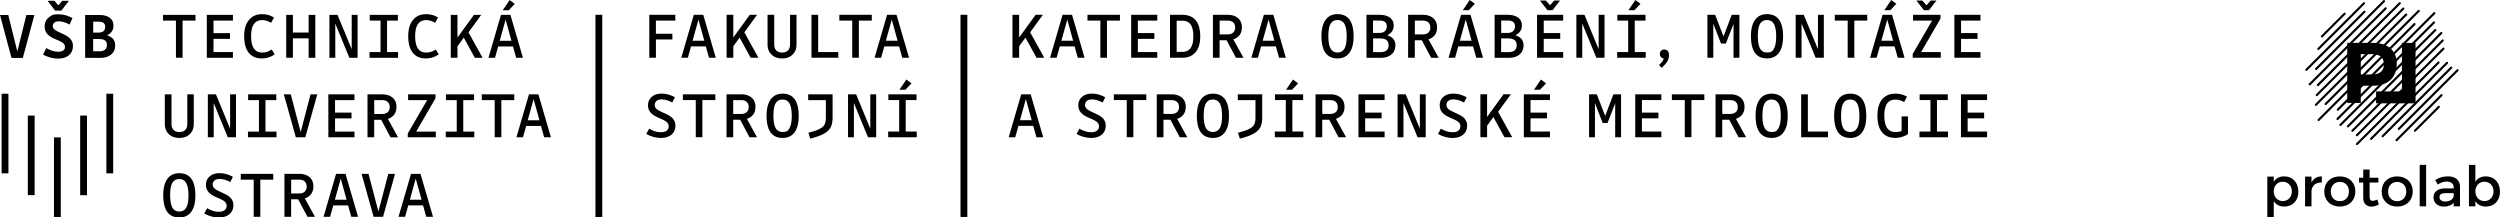 <svg xmlns="http://www.w3.org/2000/svg" id="Layer_2" viewBox="0 0 586.87 51.05"><defs/><g id="FS_final"><path d="M239.24 10.88v2.67h-1.57V3.48h1.57V8.8l3.87-5.32h1.71l-2.99 4.11 3.31 5.97h-1.82l-2.6-4.73-1.49 2.05ZM254.61 13.56h-1.6l-.75-2.67h-3.47l-.75 2.67h-1.54l2.94-10.08h2.22l2.94 10.08Zm-4.07-8.96-1.38 4.96h2.75zM259.86 4.83v8.72h-1.55V4.83h-3.03V3.48h7.62v1.35h-3.03ZM267.11 12.22h4.56v1.34h-6.13V3.48h6.13v1.35h-4.56v2.94h3.87v1.35h-3.87v3.09ZM277.51 13.56h-2.85V3.48h2.85c1.4 0 2.46.42 3.17 1.27s1.07 2.11 1.07 3.79-.37 2.86-1.1 3.72c-.73.87-1.78 1.3-3.13 1.3Zm2.62-5.03c0-1.25-.21-2.18-.64-2.78s-1.08-.89-1.98-.89h-1.29v7.32h1.29c.89 0 1.55-.3 1.98-.89.42-.6.64-1.52.64-2.76M286.3 9.43v4.12h-1.57V3.48h3.44c1.03 0 1.84.26 2.45.78s.91 1.23.91 2.15c0 .72-.17 1.31-.52 1.8q-.525.72-1.5 1.02l2.4 4.34h-1.77l-2.19-4.12h-1.63Zm3.64-3c0-.51-.16-.9-.47-1.18-.32-.28-.75-.42-1.31-.42h-1.85v3.25h1.85c.57 0 1.01-.14 1.32-.43s.47-.69.47-1.22ZM301.86 13.56h-1.6l-.75-2.67h-3.47l-.75 2.67h-1.54l2.94-10.08h2.22l2.94 10.08Zm-4.07-8.96-1.38 4.96h2.75zM317.75 8.56c0 1.67-.32 2.94-.97 3.83-.65.88-1.58 1.32-2.81 1.32s-2.2-.44-2.82-1.31c-.63-.87-.94-2.18-.94-3.93 0-1.66.33-2.93.98-3.82s1.58-1.33 2.78-1.33c1.27 0 2.21.44 2.84 1.31s.94 2.18.94 3.93m-5.92-.09c0 1.33.17 2.3.52 2.92s.89.93 1.62.93 1.29-.31 1.64-.92.52-1.56.52-2.85-.17-2.27-.52-2.9-.89-.94-1.64-.94-1.29.3-1.63.9q-.51.9-.51 2.85ZM320.76 3.48h3.09c1.03 0 1.83.22 2.43.66.59.44.89 1.05.89 1.83 0 .52-.13.98-.4 1.38s-.65.71-1.13.93c.63.19 1.11.48 1.44.88s.49.89.49 1.47c0 .9-.31 1.62-.93 2.15s-1.46.79-2.52.79h-3.34V3.48Zm4.79 2.7c0-.47-.15-.81-.44-1.03s-.74-.33-1.34-.33h-1.46v2.91h1.46c.57 0 1.01-.13 1.31-.4.31-.26.46-.65.46-1.14Zm.41 4.44c0-.55-.17-.95-.5-1.21-.34-.26-.86-.39-1.58-.39h-1.55v3.22h1.68c.65 0 1.14-.13 1.47-.4s.49-.67.49-1.21ZM332.12 9.43v4.12h-1.57V3.48h3.44c1.03 0 1.84.26 2.45.78s.91 1.23.91 2.15c0 .72-.17 1.31-.52 1.8q-.525.72-1.5 1.02l2.4 4.34h-1.77l-2.19-4.12h-1.63Zm3.64-3c0-.51-.16-.9-.47-1.18-.32-.28-.75-.42-1.31-.42h-1.85v3.25h1.85c.57 0 1.01-.14 1.32-.43s.47-.69.47-1.22ZM348.15 13.56h-1.6l-.75-2.67h-3.47l-.75 2.67h-1.54l2.94-10.08h2.22l2.94 10.08Zm-4.07-8.96-1.38 4.96h2.75zm.71-2.2h-1.4l1.63-2.4 1.2.89zM350.85 3.48h3.09c1.03 0 1.83.22 2.43.66.59.44.89 1.05.89 1.83 0 .52-.13.98-.4 1.38s-.65.71-1.14.93c.63.19 1.11.48 1.44.88s.49.89.49 1.47c0 .9-.31 1.62-.93 2.15s-1.46.79-2.52.79h-3.34V3.48Zm4.79 2.7c0-.47-.15-.81-.44-1.03s-.74-.33-1.34-.33h-1.46v2.91h1.46c.57 0 1.01-.13 1.31-.4.31-.26.46-.65.46-1.14Zm.4 4.44c0-.55-.17-.95-.51-1.21s-.86-.39-1.58-.39h-1.56v3.22h1.68c.65 0 1.14-.13 1.47-.4s.49-.67.49-1.21ZM362.39 12.22h4.56v1.34h-6.13V3.48h6.13v1.35h-4.56v2.94h3.87v1.35h-3.87v3.09ZM361.5.13h1.38l.98 1.1.98-1.1h1.37l-1.77 2.27h-1.17zM376.65 13.56h-1.91l-3.31-8.04v8.04h-1.38V3.48h1.9l3.33 8.06V3.48h1.38v10.08ZM386.33 12.22v1.34h-6.7v-1.34h2.58V4.83h-2.54V3.48h6.61v1.35h-2.53v7.39zm-2.66-9.82h-1.4L383.9 0l1.2.89zM389.65 12.67c0-.3.1-.55.29-.75s.44-.3.74-.3c.35 0 .62.11.82.33.19.22.29.54.29.94 0 .56-.12 1.06-.37 1.49-.25.44-.7.95-1.34 1.54l-.62-.65c.4-.39.68-.7.82-.91s.23-.43.25-.66a1.02 1.02 0 0 1-.64-.33c-.16-.18-.23-.41-.23-.69ZM402.19 5.59v7.96h-1.38V3.48h1.82l1.96 5.07 1.93-5.07h1.8v10.08h-1.38V5.6l-1.8 4.62h-1.13l-1.8-4.62ZM418.57 8.56c0 1.67-.32 2.94-.97 3.83-.65.88-1.58 1.32-2.81 1.32s-2.2-.44-2.82-1.31c-.63-.87-.94-2.18-.94-3.93 0-1.66.33-2.93.98-3.82s1.58-1.33 2.78-1.33c1.26 0 2.21.44 2.84 1.31s.94 2.18.94 3.93m-5.92-.09c0 1.33.17 2.3.52 2.92q.525.93 1.62.93c1.095 0 1.29-.31 1.64-.92s.52-1.56.52-2.85-.17-2.27-.52-2.9-.89-.94-1.64-.94-1.29.3-1.63.9q-.51.9-.51 2.85ZM428.13 13.56h-1.91l-3.31-8.04v8.04h-1.38V3.48h1.9l3.33 8.06V3.48h1.38v10.08ZM435.3 4.83v8.72h-1.56V4.83h-3.03V3.48h7.62v1.35zM447.1 13.56h-1.6l-.75-2.67h-3.47l-.75 2.67h-1.54l2.94-10.08h2.22l2.94 10.08Zm-4.07-8.96-1.38 4.96h2.75zm.71-2.2h-1.4l1.63-2.4 1.2.89zM455.59 12.22v1.34H449v-.89l4.56-7.84h-4.48V3.48h6.44v.9l-4.54 7.84h4.62ZM449.87.13h1.38l.98 1.1.98-1.1h1.37l-1.77 2.27h-1.17zM460.35 12.22h4.56v1.34h-6.13V3.48h6.13v1.35h-4.56v2.94h3.87v1.35h-3.87v3.09ZM244.9 32.22h-1.6l-.75-2.67h-3.47l-.75 2.67h-1.54l2.94-10.08h2.22l2.94 10.08Zm-4.08-8.96-1.38 4.96h2.75zM259.56 29.53c0 .86-.31 1.55-.92 2.07s-1.44.78-2.47.78c-.58 0-1.18-.08-1.79-.25s-1.16-.4-1.65-.7l.67-1.23c.5.29.97.5 1.43.64s.91.2 1.37.2c.56 0 1-.12 1.31-.37.31-.24.47-.59.47-1.05 0-.33-.12-.63-.37-.89q-.375-.39-1.65-.93c-.57-.25-.99-.45-1.26-.61s-.5-.32-.68-.48c-.3-.27-.52-.57-.67-.89-.15-.33-.22-.69-.22-1.1q0-1.215.87-1.98c.58-.51 1.34-.76 2.29-.76.55 0 1.09.07 1.62.22s1.04.36 1.54.64l-.62 1.23c-.46-.25-.89-.43-1.31-.55s-.82-.18-1.21-.18q-.75 0-1.17.36c-.29.24-.43.55-.43.95 0 .33.13.62.38.88.25.25.81.57 1.66.94.56.26.97.46 1.24.61s.5.31.68.47c.31.27.54.57.68.89s.22.69.22 1.08ZM266.05 23.49v8.72h-1.55v-8.72h-3.03v-1.35h7.62v1.35h-3.03ZM273.12 28.1v4.12h-1.57V22.14h3.44c1.03 0 1.84.26 2.45.78s.91 1.23.91 2.15c0 .72-.17 1.31-.52 1.8q-.525.72-1.5 1.02l2.39 4.34h-1.77l-2.19-4.12h-1.63Zm3.64-3c0-.51-.16-.9-.47-1.18s-.75-.42-1.31-.42h-1.85v3.25h1.85c.57 0 1.01-.14 1.32-.43s.47-.69.47-1.22ZM288.5 27.23c0 1.67-.32 2.94-.97 3.83-.65.88-1.58 1.32-2.81 1.32s-2.2-.44-2.82-1.31c-.63-.87-.94-2.18-.94-3.93 0-1.66.33-2.93.98-3.82s1.58-1.33 2.78-1.33c1.27 0 2.21.44 2.84 1.31s.94 2.18.94 3.93m-5.93-.1c0 1.33.17 2.3.52 2.92s.89.93 1.62.93 1.29-.31 1.64-.92.52-1.56.52-2.85-.17-2.27-.52-2.9-.89-.94-1.64-.94-1.29.3-1.63.9q-.51.9-.51 2.85ZM290.58 22.14h5.72v5.4c0 .9-.12 1.62-.36 2.15q-.36.795-1.17 1.38-.585.42-1.5.78c-.61.24-1.35.47-2.23.68l-.42-1.37c.69-.19 1.27-.36 1.73-.52s.84-.33 1.13-.51q.69-.405.96-.96c.19-.37.28-.92.28-1.63V23.5h-4.15v-1.35ZM305.96 30.88v1.34h-6.7v-1.34h2.58v-7.39h-2.54v-1.35h6.61v1.35h-2.53v7.39zm-2.66-9.81h-1.4l1.63-2.4 1.2.89zM310.39 28.1v4.12h-1.57V22.14h3.44c1.03 0 1.84.26 2.45.78s.91 1.23.91 2.15c0 .72-.17 1.31-.52 1.8q-.525.72-1.5 1.02l2.4 4.34h-1.77l-2.19-4.12h-1.63Zm3.64-3c0-.51-.16-.9-.47-1.18-.32-.28-.75-.42-1.31-.42h-1.85v3.25h1.85c.57 0 1.01-.14 1.32-.43s.47-.69.47-1.22ZM320.47 30.88h4.56v1.34h-6.13V22.14h6.13v1.35h-4.56v2.94h3.87v1.35h-3.87v3.09ZM334.68 32.22h-1.91l-3.31-8.04v8.04h-1.38V22.14h1.9l3.33 8.06v-8.06h1.38v10.08ZM344.4 29.53c0 .86-.31 1.55-.92 2.07s-1.44.78-2.47.78c-.58 0-1.18-.08-1.79-.25s-1.16-.4-1.65-.7l.67-1.23c.5.29.97.5 1.43.64s.91.2 1.37.2c.56 0 1-.12 1.31-.37.31-.24.47-.59.47-1.05 0-.33-.12-.63-.37-.89q-.375-.39-1.65-.93c-.57-.25-.99-.45-1.26-.61s-.5-.32-.68-.48c-.3-.27-.52-.57-.67-.89-.14-.33-.22-.69-.22-1.1q0-1.215.87-1.98c.58-.51 1.34-.76 2.29-.76.55 0 1.09.07 1.62.22s1.04.36 1.54.64l-.62 1.23c-.46-.25-.89-.43-1.31-.55-.41-.12-.82-.18-1.21-.18q-.75 0-1.17.36c-.29.24-.43.55-.43.95 0 .33.13.62.38.88.25.25.81.57 1.66.94.56.26.97.46 1.24.61s.5.31.68.47c.31.27.54.57.68.89.15.33.22.69.22 1.08ZM349.09 29.54v2.67h-1.57V22.13h1.57v5.32l3.87-5.32h1.71l-2.99 4.11 3.31 5.97h-1.82l-2.6-4.73-1.49 2.05ZM359.29 30.88h4.56v1.34h-6.13V22.14h6.13v1.35h-4.56v2.94h3.87v1.35h-3.87v3.09Zm2.21-9.81h-1.4l1.63-2.4 1.2.89zM374.41 24.26v7.96h-1.38V22.14h1.82l1.96 5.07 1.93-5.07h1.8v10.08h-1.38v-7.96l-1.8 4.62h-1.13l-1.8-4.62ZM385.44 30.88H390v1.34h-6.13V22.14H390v1.35h-4.56v2.94h3.87v1.35h-3.87v3.09ZM397.06 23.49v8.72h-1.56v-8.72h-3.03v-1.35h7.62v1.35zM404.29 28.1v4.12h-1.57V22.14h3.44c1.03 0 1.84.26 2.45.78s.91 1.23.91 2.15c0 .72-.17 1.31-.52 1.8q-.525.72-1.5 1.02l2.4 4.34h-1.77l-2.19-4.12h-1.63Zm3.64-3c0-.51-.16-.9-.47-1.18-.32-.28-.75-.42-1.31-.42h-1.85v3.25h1.85c.57 0 1.01-.14 1.32-.43s.47-.69.47-1.22ZM419.66 27.23c0 1.67-.32 2.94-.97 3.83-.65.88-1.58 1.32-2.81 1.32s-2.2-.44-2.82-1.31c-.63-.87-.94-2.18-.94-3.93 0-1.66.33-2.93.98-3.82s1.58-1.33 2.78-1.33c1.26 0 2.21.44 2.84 1.31s.94 2.18.94 3.93m-5.93-.1c0 1.33.17 2.3.52 2.92q.525.93 1.62.93c1.095 0 1.29-.31 1.64-.92s.52-1.56.52-2.85-.17-2.27-.52-2.9-.89-.94-1.64-.94-1.29.3-1.63.9q-.51.9-.51 2.85ZM424.39 30.88h4.73v1.34h-6.3V22.14h1.57zM438.1 27.23c0 1.67-.32 2.94-.97 3.83-.65.88-1.58 1.32-2.81 1.32s-2.2-.44-2.82-1.31-.94-2.18-.94-3.93c0-1.66.33-2.93.98-3.82s1.58-1.33 2.78-1.33c1.26 0 2.21.44 2.84 1.31s.94 2.18.94 3.93m-5.92-.1c0 1.33.17 2.3.52 2.92s.89.93 1.63.93 1.29-.31 1.64-.92.52-1.56.52-2.85-.17-2.27-.52-2.9-.89-.94-1.64-.94-1.29.3-1.63.9q-.51.9-.51 2.85ZM444.95 32.37c-1.38 0-2.43-.44-3.15-1.33s-1.08-2.19-1.08-3.91c0-1.63.37-2.89 1.1-3.79q1.11-1.35 3.09-1.35c.52 0 1 .06 1.45.17s.88.3 1.31.54l-.68 1.26c-.32-.19-.66-.33-1-.43-.35-.1-.69-.15-1.03-.15-.88 0-1.54.31-1.97.93s-.65 1.56-.65 2.82.22 2.26.65 2.9 1.1.96 1.99.96c.27 0 .52-.02.74-.06s.45-.11.68-.2v-3.41h1.49v4.15c-.4.28-.87.5-1.38.66s-1.04.24-1.55.24ZM457.29 30.88v1.34h-6.7v-1.34h2.58v-7.39h-2.54v-1.35h6.61v1.35h-2.54v7.39h2.58ZM461.9 30.88h4.56v1.34h-6.13V22.14h6.13v1.35h-4.56v2.94h3.87v1.35h-3.87v3.09ZM225.48 3.48h1.6v47.5h-1.6zM153.98 9.28v4.28h-1.56V3.48h6.11v1.35h-4.56v3.09h3.87v1.35h-3.87ZM168.04 13.56h-1.6l-.75-2.67h-3.47l-.75 2.67h-1.54l2.94-10.08h2.22l2.94 10.08Zm-4.08-8.96-1.38 4.96h2.75zM172.14 10.88v2.67h-1.57V3.48h1.57V8.8l3.87-5.32h1.71l-2.99 4.11 3.31 5.97h-1.82l-2.6-4.73-1.49 2.05ZM183.61 12.33c.59 0 1.05-.17 1.37-.5s.48-.8.48-1.42V3.48h1.52v6.94c0 1-.31 1.79-.93 2.4-.62.6-1.43.9-2.45.9s-1.85-.3-2.48-.9-.94-1.4-.94-2.4V3.48h1.57v6.94c0 .61.16 1.08.48 1.42.32.33.78.5 1.37.5ZM192.06 12.22h4.73v1.34h-6.3V3.48h1.57zM201.61 4.83v8.72h-1.55V4.83h-3.03V3.48h7.62v1.35h-3.03ZM213.41 13.56h-1.6l-.75-2.67h-3.47l-.75 2.67h-1.54l2.94-10.08h2.22l2.94 10.08Zm-4.07-8.96-1.38 4.96h2.75zM158.55 29.53c0 .86-.31 1.55-.92 2.07s-1.44.78-2.47.78c-.58 0-1.18-.08-1.79-.25s-1.16-.4-1.65-.7l.67-1.23c.5.29.97.5 1.43.64s.91.2 1.37.2c.56 0 .99-.12 1.31-.37s.47-.59.47-1.05c0-.33-.12-.63-.37-.89q-.375-.39-1.65-.93c-.57-.25-.99-.45-1.26-.61s-.5-.32-.68-.48c-.3-.27-.52-.57-.67-.89-.15-.33-.22-.69-.22-1.1q0-1.215.87-1.98c.58-.51 1.34-.76 2.29-.76.55 0 1.09.07 1.62.22s1.04.36 1.54.64l-.62 1.23c-.46-.25-.89-.43-1.31-.55s-.82-.18-1.21-.18q-.75 0-1.17.36c-.29.24-.43.55-.43.95 0 .33.13.62.38.88.25.25.81.57 1.66.94.56.26.97.46 1.24.61s.5.31.68.47c.31.27.54.57.68.89.15.33.22.69.22 1.08ZM164.88 23.49v8.72h-1.55v-8.72h-3.03v-1.35h7.62v1.35h-3.03ZM172.12 28.1v4.12h-1.57V22.14h3.44c1.03 0 1.84.26 2.45.78s.91 1.23.91 2.15c0 .72-.17 1.31-.52 1.8q-.525.72-1.5 1.02l2.39 4.34h-1.77l-2.19-4.12h-1.63Zm3.63-3c0-.51-.16-.9-.47-1.18s-.75-.42-1.31-.42h-1.85v3.25h1.85c.57 0 1.01-.14 1.32-.43s.47-.69.47-1.22ZM187.49 27.23c0 1.67-.32 2.94-.97 3.83-.65.88-1.58 1.32-2.81 1.32s-2.2-.44-2.82-1.31-.94-2.18-.94-3.93c0-1.66.33-2.93.98-3.82s1.58-1.33 2.78-1.33c1.26 0 2.21.44 2.84 1.31s.94 2.18.94 3.93m-5.93-.1c0 1.33.17 2.3.52 2.92q.525.93 1.62.93c1.095 0 1.29-.31 1.64-.92s.52-1.56.52-2.85-.17-2.27-.52-2.9-.89-.94-1.64-.94-1.29.3-1.63.9q-.51.9-.51 2.85ZM189.73 22.14h5.72v5.4c0 .9-.12 1.62-.36 2.15q-.36.795-1.17 1.38-.585.42-1.5.78c-.61.24-1.35.47-2.23.68l-.42-1.37c.69-.19 1.27-.36 1.73-.52s.84-.33 1.13-.51q.69-.405.96-.96c.19-.37.28-.92.28-1.63V23.5h-4.15v-1.35ZM205.67 32.22h-1.91l-3.31-8.04v8.04h-1.38V22.14h1.9l3.33 8.06v-8.06h1.38v10.08ZM215.2 30.88v1.34h-6.7v-1.34h2.58v-7.39h-2.54v-1.35h6.61v1.35h-2.54v7.39h2.58Zm-2.66-9.81h-1.4l1.63-2.4 1.2.89zM139.78 3.48h1.6v47.5h-1.6z" class="cls-8"/><path d="M.38 22.01h1.6v18.68H.38zM18.82 27.13h1.6v18.69h-1.6zM24.97 22.01h1.6v18.68h-1.6zM12.67 32.26h1.6v18.68h-1.6zM6.53 27.13h1.6v18.68h-1.6zM8.07 3.52 5.36 13.6H2.7L0 3.52h1.94l2.13 8.57 2.12-8.57zM17.11 10.83q0 1.335-.93 2.13c-.62.53-1.47.79-2.53.79-.59 0-1.2-.08-1.83-.25s-1.2-.4-1.71-.7l.75-1.52c.51.29.99.51 1.46.65q.69.21 1.38.21.735 0 1.14-.3c.405-.3.4-.5.4-.88 0-.29-.11-.55-.34-.77s-.74-.5-1.52-.83c-.59-.25-1.02-.45-1.3-.61-.27-.16-.51-.33-.71-.51-.3-.27-.52-.57-.67-.91s-.22-.71-.22-1.13q0-1.26.9-2.04c.9-.78 1.39-.79 2.38-.79.57 0 1.13.08 1.68.23s1.07.37 1.57.65l-.68 1.51c-.48-.25-.93-.44-1.35-.56s-.83-.19-1.22-.19c-.42 0-.76.1-1 .3s-.37.46-.37.78c0 .29.12.55.35.78s.75.52 1.55.87c.57.26.99.47 1.26.62.27.16.5.32.68.5.31.26.54.55.68.89.15.33.22.7.22 1.1ZM11.18.19h1.6l.92 1.06.92-1.06h1.55l-1.76 2.3h-1.48zM20 3.52h3.31c1.04 0 1.85.22 2.44.65.59.44.89 1.05.89 1.83 0 .53-.13.99-.4 1.38-.26.39-.64.69-1.13.9.63.19 1.11.48 1.44.88s.49.89.49 1.48c0 .91-.31 1.63-.94 2.15s-1.47.79-2.53.79h-3.58V3.52Zm4.7 2.78c0-.41-.13-.72-.4-.92s-.67-.3-1.22-.3h-1.2v2.57h1.2c.54 0 .94-.11 1.21-.34s.4-.56.4-1.01Zm.4 4.26c0-.49-.15-.84-.46-1.07-.31-.22-.79-.33-1.46-.33h-1.31v2.88h1.4c.61 0 1.07-.12 1.37-.37q.45-.36.45-1.11ZM42.86 4.84v8.72H41.3V4.84h-3.03V3.49h7.62v1.35zM50.12 12.23h4.56v1.34h-6.13V3.49h6.13v1.35h-4.56v2.94h3.87v1.35h-3.87v3.09ZM61.49 13.72c-1.36 0-2.39-.45-3.1-1.34s-1.07-2.19-1.07-3.9q0-2.415 1.11-3.78c.74-.91 1.77-1.37 3.07-1.37.53 0 1.02.06 1.48.19s.91.33 1.35.61l-.71 1.23q-.525-.33-1.05-.48c-.35-.1-.69-.16-1.03-.16-.86 0-1.51.31-1.94.94s-.65 1.56-.65 2.81.21 2.26.64 2.9 1.08.96 1.96.96c.4 0 .77-.05 1.1-.16.33-.1.72-.29 1.15-.56l.67 1.15a5.1 5.1 0 0 1-2.97.95ZM68.76 8.99v4.57h-1.57V3.49h1.57v4.15h3.69V3.49h1.57v10.08h-1.57V9h-3.69ZM83.93 13.57h-1.91l-3.31-8.04v8.04h-1.38V3.49h1.9l3.33 8.06V3.49h1.38v10.08ZM93.45 12.23v1.34h-6.7v-1.34h2.58V4.84h-2.54V3.49h6.61v1.35h-2.54v7.39h2.58ZM100 13.72c-1.36 0-2.39-.45-3.1-1.34s-1.07-2.19-1.07-3.9q0-2.415 1.11-3.78c.74-.91 1.76-1.37 3.07-1.37.53 0 1.02.06 1.48.19s.91.33 1.35.61l-.71 1.23q-.525-.33-1.05-.48c-.35-.1-.69-.16-1.03-.16-.86 0-1.51.31-1.94.94s-.65 1.56-.65 2.81.21 2.26.64 2.9c.42.64 1.08.96 1.96.96.4 0 .77-.05 1.1-.16.33-.1.72-.29 1.15-.56l.67 1.15a5.1 5.1 0 0 1-2.98.95ZM107.39 10.89v2.67h-1.57V3.49h1.57v5.32l3.87-5.32h1.71l-2.99 4.11 3.31 5.97h-1.82l-2.6-4.73-1.49 2.05ZM122.77 13.57h-1.6l-.75-2.67h-3.47l-.75 2.67h-1.54l2.94-10.08h2.22l2.94 10.08Zm-4.08-8.96-1.38 4.96h2.75zm.72-2.2h-1.4l1.63-2.39 1.2.89-1.43 1.51ZM42.12 31c.59 0 1.05-.17 1.37-.5s.48-.8.48-1.42v-6.94h1.52v6.94c0 1-.31 1.79-.93 2.4-.62.6-1.43.9-2.45.9s-1.85-.3-2.48-.9-.94-1.4-.94-2.4v-6.94h1.57v6.94c0 .61.16 1.08.48 1.42.32.33.78.5 1.37.5ZM55.39 32.23h-1.91l-3.31-8.04v8.04h-1.38V22.15h1.9l3.33 8.06v-8.06h1.38v10.08ZM64.91 30.89v1.34h-6.7v-1.34h2.58V23.5h-2.54v-1.35h6.61v1.35h-2.54v7.39h2.58ZM74.48 22.15l-2.81 10.08h-2.22l-2.82-10.08h1.63L70.58 31l2.32-8.85h1.59ZM78.65 30.89h4.56v1.34h-6.13V22.15h6.13v1.35h-4.56v2.94h3.87v1.35h-3.87v3.09ZM87.84 28.11v4.12h-1.57V22.15h3.44c1.03 0 1.84.26 2.45.78s.91 1.23.91 2.15c0 .72-.17 1.31-.52 1.8q-.525.72-1.5 1.02l2.4 4.34h-1.77l-2.19-4.12h-1.63Zm3.64-3c0-.51-.16-.9-.47-1.18-.32-.28-.75-.42-1.31-.42h-1.85v3.25h1.85c.57 0 1.01-.14 1.32-.43s.47-.69.47-1.22ZM102.31 30.89v1.34h-6.59v-.89l4.56-7.84H95.8v-1.35h6.44v.9l-4.54 7.84h4.62ZM111.34 30.89v1.34h-6.7v-1.34h2.58V23.5h-2.54v-1.35h6.61v1.35h-2.54v7.39h2.58ZM117.69 23.5v8.72h-1.56V23.5h-3.03v-1.35h7.62v1.35zM129.34 32.23h-1.6l-.75-2.67h-3.47l-.75 2.67h-1.54l2.94-10.08h2.22l2.94 10.08Zm-4.08-8.96-1.38 4.96h2.75zM45.86 45.9c0 1.67-.32 2.94-.97 3.83-.65.88-1.58 1.32-2.81 1.32s-2.2-.44-2.82-1.31-.94-2.18-.94-3.93c0-1.66.33-2.93.98-3.82s1.58-1.33 2.78-1.33c1.27 0 2.21.44 2.84 1.31s.94 2.18.94 3.93m-5.92-.1c0 1.33.17 2.3.52 2.92s.89.93 1.62.93 1.29-.31 1.64-.92.52-1.56.52-2.85-.17-2.27-.52-2.9-.89-.94-1.64-.94-1.29.3-1.63.9q-.51.9-.51 2.85ZM54.78 48.2c0 .86-.31 1.55-.92 2.07s-1.44.78-2.47.78c-.58 0-1.18-.08-1.79-.25s-1.16-.4-1.65-.7l.67-1.23c.5.29.97.5 1.43.64s.91.2 1.37.2c.56 0 1-.12 1.31-.37.31-.24.47-.59.47-1.05 0-.33-.12-.63-.37-.89q-.375-.39-1.65-.93c-.57-.25-.99-.45-1.26-.61s-.5-.32-.68-.48c-.3-.27-.52-.57-.67-.89-.15-.33-.22-.69-.22-1.1q0-1.215.87-1.98c.58-.51 1.34-.76 2.29-.76.55 0 1.09.07 1.62.22s1.04.36 1.54.64l-.62 1.23c-.46-.25-.89-.43-1.31-.55s-.82-.18-1.21-.18q-.75 0-1.17.36c-.29.24-.43.55-.43.95 0 .33.13.62.38.88.25.25.81.57 1.66.94.56.26.97.46 1.24.61s.5.31.68.47c.31.27.54.57.68.89.15.33.22.69.22 1.08ZM61.11 42.17v8.72h-1.56v-8.72h-3.03v-1.35h7.62v1.35zM68.34 46.77v4.12h-1.57V40.81h3.44c1.03 0 1.84.26 2.45.78s.91 1.23.91 2.15c0 .72-.17 1.31-.52 1.8q-.525.72-1.5 1.02l2.4 4.34h-1.77l-2.19-4.12h-1.63Zm3.64-3c0-.51-.16-.9-.47-1.18-.32-.28-.75-.42-1.31-.42h-1.85v3.25h1.85c.57 0 1.01-.14 1.32-.43s.47-.69.47-1.22ZM84.06 50.89h-1.6l-.75-2.67h-3.47l-.75 2.67h-1.54l2.94-10.08h2.22l2.94 10.08Zm-4.07-8.96-1.38 4.96h2.75zM92.73 40.81l-2.81 10.08H87.7l-2.82-10.08h1.63l2.32 8.85 2.32-8.85h1.59ZM101.66 50.89h-1.6l-.75-2.67h-3.47l-.75 2.67h-1.54l2.94-10.08h2.22l2.94 10.08Zm-4.07-8.96-1.38 4.96h2.75z" class="cls-7"/><path d="M552.23 30.95a.25.25 0 0 1-.18-.08c-.1-.1-.1-.26 0-.36l21.18-21.18c.1-.1.26-.1.36 0s.1.26 0 .36l-21.18 21.18c-.05.05-.12.08-.18.08" class="cls-1"/><path d="M553.28 32a.25.25 0 0 1-.18-.08c-.1-.1-.1-.26 0-.36l20.31-20.31c.1-.1.26-.1.36 0s.1.26 0 .36l-20.31 20.31c-.05.05-.12.08-.18.08" class="cls-4"/><path d="M549.41 29.59a.25.25 0 0 1-.18-.08c-.1-.1-.1-.26 0-.36L571.5 6.88c.1-.1.26-.1.36 0s.1.26 0 .36l-22.27 22.27c-.05.05-.12.08-.18.08" class="cls-2"/><path d="M551.18 29.91a.25.25 0 0 1-.18-.08c-.1-.1-.1-.26 0-.36l21.91-21.91c.1-.1.26-.1.36 0s.1.26 0 .36l-21.91 21.91c-.05.05-.12.08-.18.08" class="cls-4"/><path d="M553.3 34.06c-.07 0-.13-.03-.18-.07-.1-.1-.1-.26 0-.36l19.14-19.14c.1-.1.26-.1.36 0s.1.26 0 .36l-19.14 19.14c-.05.05-.12.07-.18.07" class="cls-6"/><path d="M556.61 32.85a.25.25 0 0 1-.18-.08c-.1-.1-.1-.26 0-.36l17.83-17.83c.1-.1.26-.1.36 0s.1.26 0 .36l-17.83 17.83c-.05.05-.12.08-.18.08" class="cls-4"/><path d="M566.91 30.93c-.07 0-.13-.02-.18-.07-.1-.1-.1-.26 0-.36l5.6-5.6c.1-.1.26-.1.36 0s.1.26 0 .36l-5.6 5.6s-.12.07-.18.07M559.33 32.23c-.07 0-.13-.02-.18-.08-.1-.1-.1-.26 0-.36l16.09-16.09c.1-.1.26-.1.36 0s.1.26 0 .36l-16.09 16.09c-.05.05-.12.08-.18.08" class="cls-2"/><path d="M563.14 30.51a.25.25 0 0 1-.18-.08c-.1-.1-.1-.26 0-.36l13.76-13.76c.1-.1.26-.1.36 0s.1.26 0 .36l-13.76 13.76c-.05.05-.12.08-.18.08" class="cls-6"/><path d="M562.59 33.16a.25.25 0 0 1-.18-.08c-.1-.1-.1-.26 0-.36l10.55-10.55c.1-.1.26-.1.36 0s.1.26 0 .36l-10.55 10.55c-.05.05-.12.07-.18.08" class="cls-1"/><path d="M542.2 20.05a.25.25 0 0 1-.18-.08c-.1-.1-.1-.26 0-.36l17.83-17.83c.1-.1.26-.1.36 0s.1.26 0 .36l-17.83 17.83c-.05.05-.12.07-.18.07Z" class="cls-6"/><path d="M543.7 16.45a.25.25 0 0 1-.18-.08c-.1-.1-.1-.26 0-.36L559.46.08c.1-.1.26-.1.36 0s.1.26 0 .36l-15.94 15.94c-.05.05-.12.08-.18.08ZM541.42 16.64c-.07 0-.13-.02-.18-.08-.1-.1-.1-.26 0-.36l13.61-13.61c.1-.1.26-.1.36 0s.1.26 0 .36L541.6 16.56c-.05.05-.12.08-.18.08" class="cls-1"/><path d="M544.23 11.74a.25.25 0 0 1-.18-.08c-.1-.1-.1-.26 0-.36L554.75.6c.1-.1.26-.1.36 0s.1.26 0 .36l-10.7 10.7c-.05.05-.12.08-.18.08" class="cls-2"/><path d="M545.07 8.8c-.07 0-.13-.02-.18-.08-.1-.1-.1-.26 0-.36l5.31-5.31c.1-.1.26-.1.36 0s.1.26 0 .36l-5.31 5.31c-.05.05-.12.07-.18.07Z" class="cls-1"/><path d="M544.12 20.22a.25.25 0 0 1-.18-.08c-.1-.1-.1-.26 0-.36L563.16.57c.1-.1.26-.1.36 0s.1.26 0 .36l-19.21 19.22c-.05.05-.12.08-.18.08Z" class="cls-2"/><path d="M545.95 24.67a.25.25 0 0 1-.18-.08c-.1-.1-.1-.26 0-.36l21.84-21.84c.1-.1.26-.1.36 0s.1.26 0 .36l-21.84 21.84c-.05.05-.12.08-.18.08" class="cls-6"/><path d="M543.86 22.58c-.07 0-.13-.02-.18-.08-.1-.1-.1-.26 0-.36l20.31-20.31c.1-.1.26-.1.36 0s.1.26 0 .36L544.04 22.5c-.05.05-.12.08-.18.08" class="cls-4"/><path d="M543.66 24.86a.25.25 0 0 1-.18-.08c-.1-.1-.1-.26 0-.36l21.18-21.18c.1-.1.26-.1.36 0s.1.26 0 .36l-21.18 21.18c-.05.05-.12.08-.18.08" class="cls-1"/><path d="M544.3 28.41a.25.25 0 0 1-.18-.08c-.1-.1-.1-.26 0-.36l22.49-22.49c.1-.1.26-.1.36 0s.1.26 0 .36l-22.49 22.49c-.05.05-.12.08-.18.08" class="cls-4"/><path d="M548.81 26a.25.25 0 0 1-.18-.08c-.1-.1-.1-.26 0-.36l22.64-22.64c.1-.1.26-.1.36 0s.1.26 0 .36l-22.64 22.64c-.05.05-.12.08-.18.08" class="cls-1"/><path d="M548.73 28.18a.25.25 0 0 1-.18-.08c-.1-.1-.1-.26 0-.36L571.19 5.1c.1-.1.26-.1.36 0s.1.26 0 .36L548.91 28.1c-.05.05-.12.08-.18.08" class="cls-6"/><path d="M539.54 44.97c0 2.09-1.31 3.52-3.31 3.52-1.12 0-1.96-.45-2.47-1.26v3.75h-1.51v-9.53h1.51v1.21c.51-.81 1.35-1.26 2.44-1.26 1.98 0 3.33 1.44 3.33 3.57Zm-1.53-.05c0-1.3-.88-2.26-2.13-2.26s-2.13.94-2.13 2.26.88 2.28 2.13 2.28 2.13-.95 2.13-2.28M542.62 42.84c.47-.94 1.31-1.44 2.42-1.44v1.44c-1.4-.08-2.3.75-2.42 1.94v3.65h-1.51v-6.98h1.51zM552.91 44.95c0 2.1-1.48 3.54-3.64 3.54s-3.65-1.44-3.65-3.54 1.48-3.54 3.65-3.54c2.15 0 3.64 1.43 3.64 3.54m-5.77.01c0 1.35.88 2.27 2.14 2.27s2.13-.92 2.13-2.27-.88-2.26-2.13-2.26-2.14.92-2.14 2.26M558.44 47.99c-.55.33-1.13.51-1.72.51-1.05 0-1.96-.6-1.96-2.03v-3.62h-.98v-1.13h.98V39.8h1.5v1.92h2.06v1.13h-2.06v3.35c0 .72.28.94.75.94.32 0 .64-.1 1.05-.3l.38 1.16ZM566.38 44.95c0 2.1-1.48 3.54-3.64 3.54s-3.65-1.44-3.65-3.54 1.48-3.54 3.65-3.54c2.15 0 3.64 1.43 3.64 3.54m-5.78.01c0 1.35.88 2.27 2.14 2.27s2.13-.92 2.13-2.27-.88-2.26-2.13-2.26-2.14.92-2.14 2.26M568.02 48.44V38.7h1.51v9.74zM576.01 47.58c-.5.62-1.3.92-2.31.92-1.51 0-2.45-.93-2.45-2.17s.96-2.09 2.64-2.1H576v-.21c0-.88-.56-1.4-1.67-1.4-.67 0-1.37.24-2.06.71l-.62-1.05c.97-.58 1.68-.88 3.01-.88 1.8 0 2.81.92 2.82 2.45v4.58h-1.47zm-.01-1.6v-.64h-1.89c-.98 0-1.44.26-1.44.93 0 .63.51 1.04 1.35 1.04 1.08 0 1.9-.56 1.98-1.33M586.87 44.97c0 2.09-1.31 3.52-3.31 3.52-1.12 0-1.96-.45-2.47-1.26v1.21h-1.51V38.7h1.51v3.96c.51-.81 1.35-1.26 2.44-1.26 1.98 0 3.33 1.44 3.33 3.57Zm-1.52-.05c0-1.3-.88-2.26-2.13-2.26s-2.13.94-2.13 2.26.88 2.28 2.13 2.28 2.13-.95 2.13-2.28" class="cls-3"/><path d="M563.85 21.45V10.08h3.2v14.17h-9.27v-2.79h6.07Z" class="cls-5"/><path d="M556.99 10.07c3.58 0 5.64 1.77 5.64 4.89 0 3.28-2.05 5.17-5.64 5.17h-2.8v4.03h-3.18V10.07zm-2.79 7.41h2.64c1.77 0 2.78-.81 2.78-2.41s-1.01-2.36-2.78-2.36h-2.64z" class="cls-5"/></g></svg>